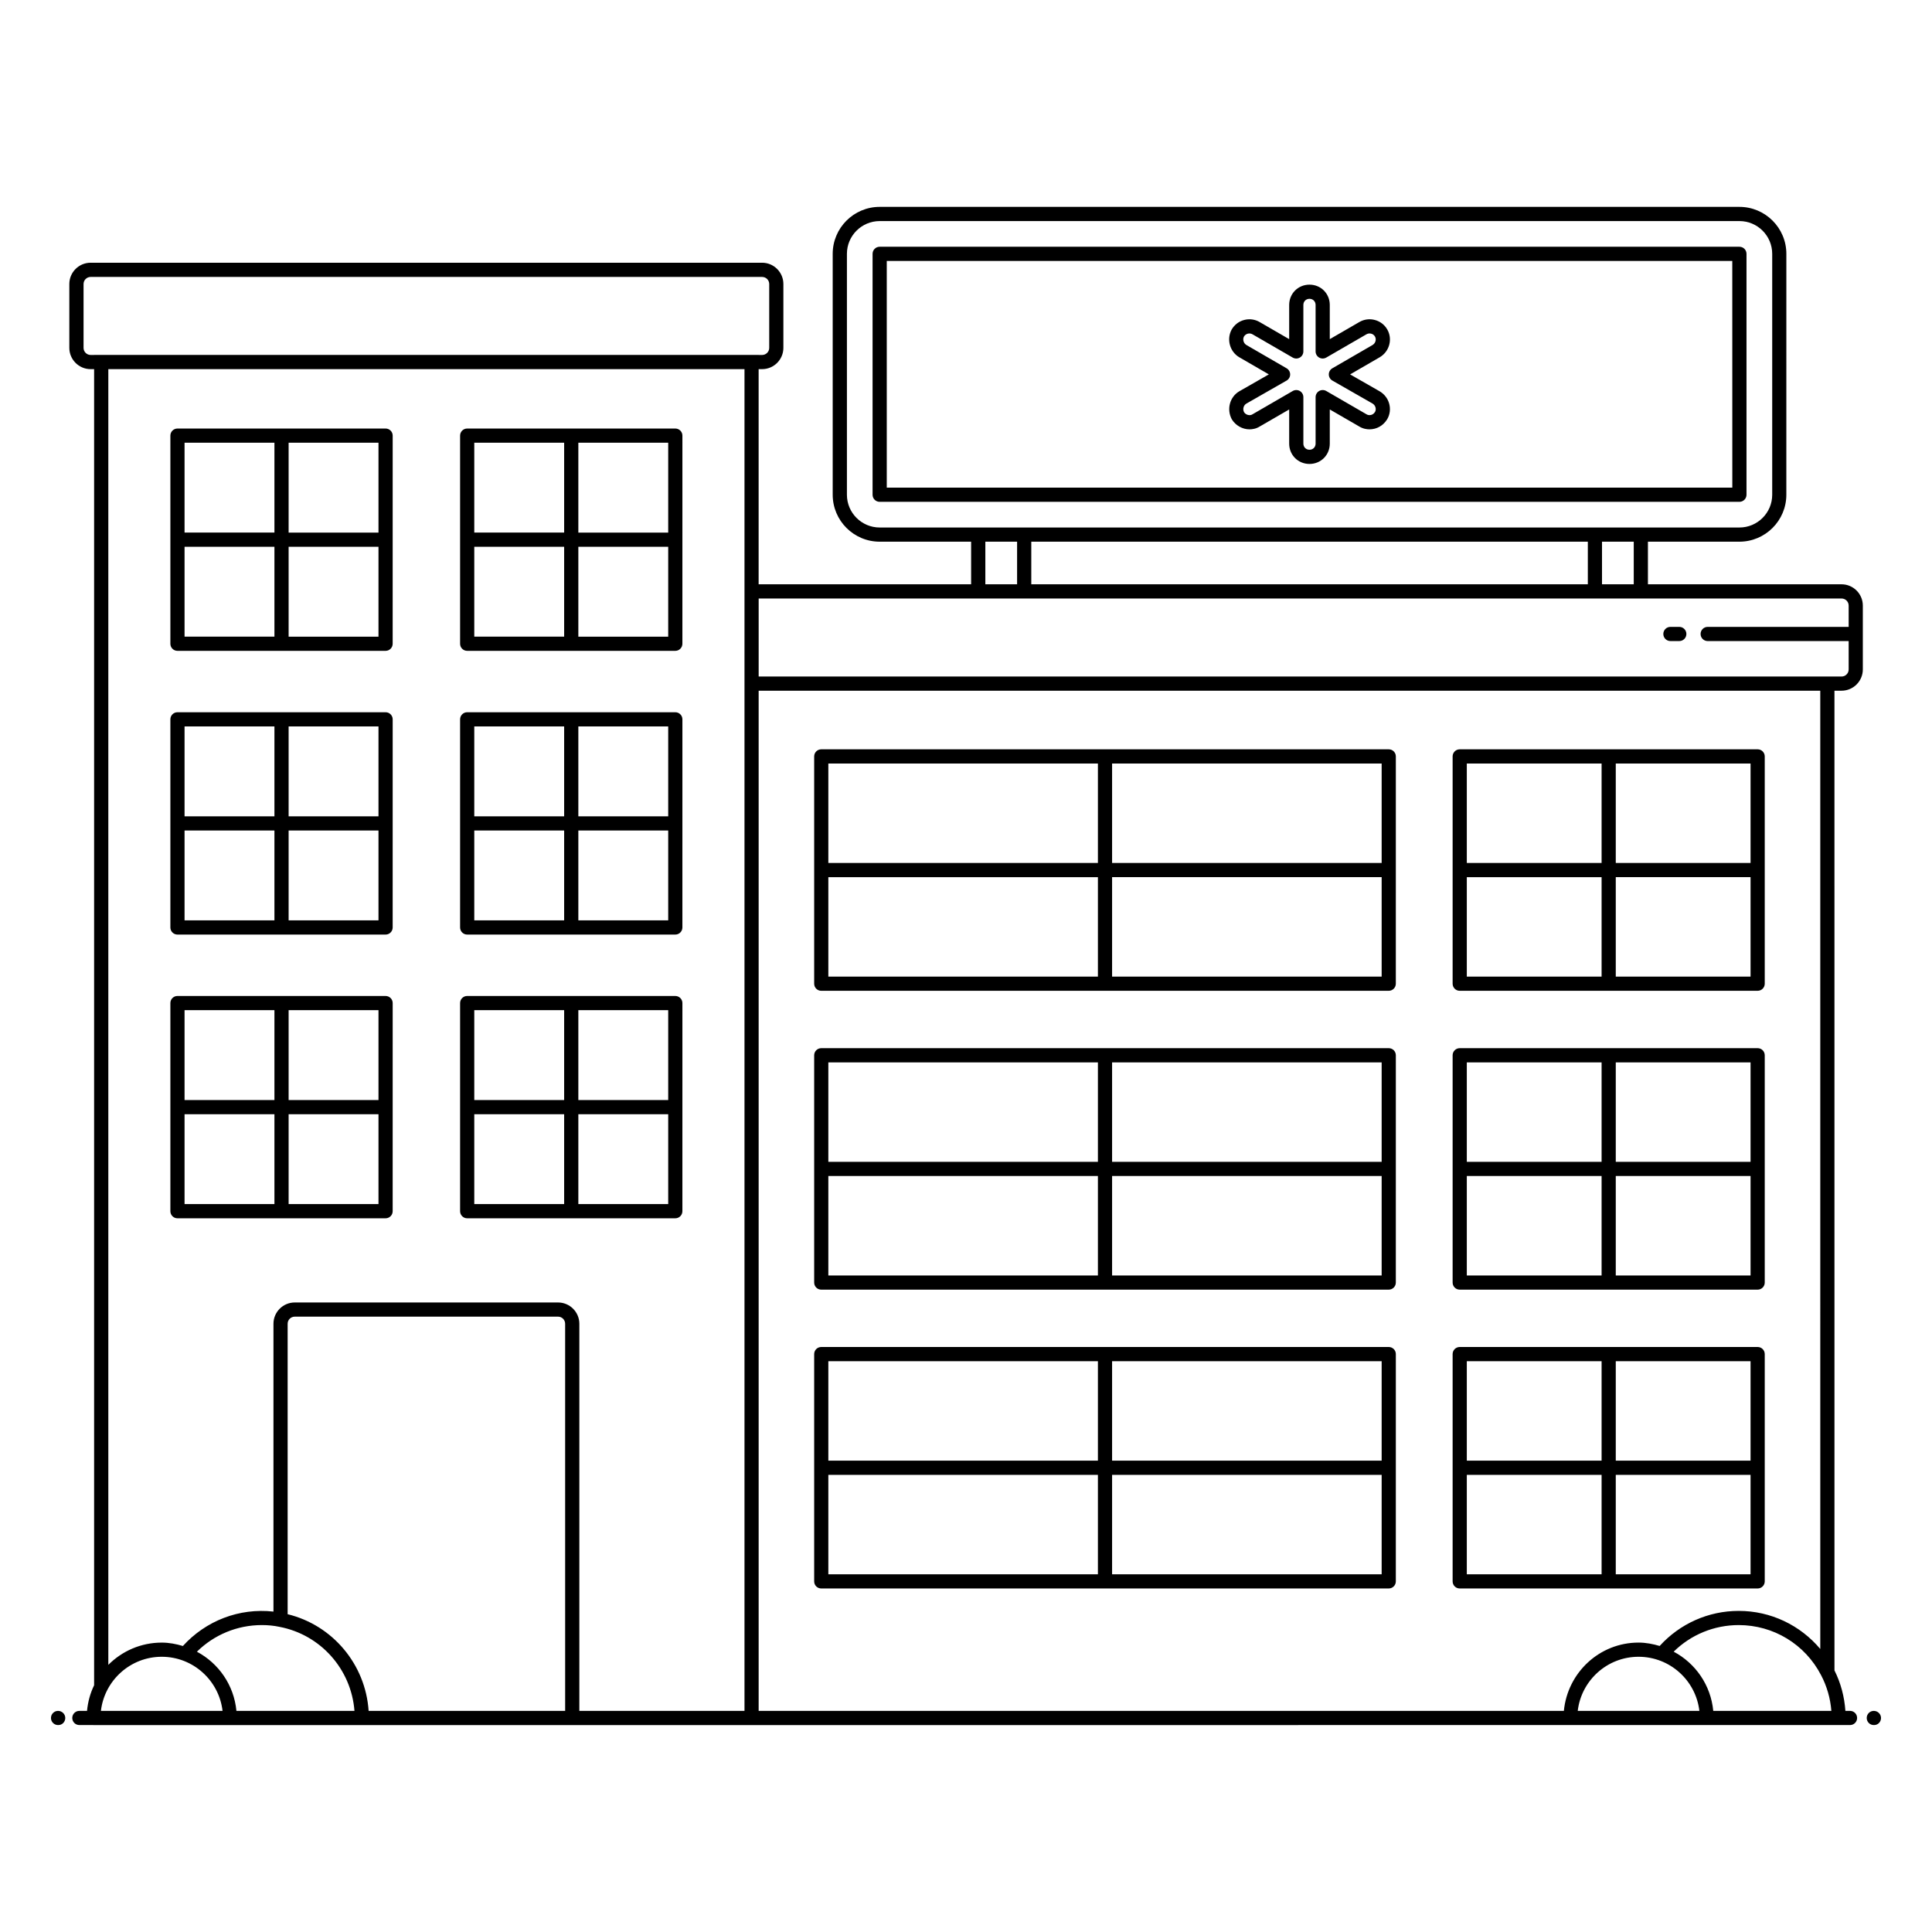 <?xml version="1.0" encoding="UTF-8"?>
<!-- Uploaded to: SVG Repo, www.svgrepo.com, Generator: SVG Repo Mixer Tools -->
<svg fill="#000000" width="800px" height="800px" version="1.1" viewBox="144 144 512 512" xmlns="http://www.w3.org/2000/svg">
 <g>
  <path d="m640.58 601.16h0.062c1.039 0 1.848-0.84 1.848-1.879s-0.871-1.879-1.91-1.879-1.879 0.84-1.879 1.879c-0.004 1.039 0.84 1.879 1.879 1.879z"/>
  <path d="m168.02 241.83h0.922v348.78c-1.02 2.09-1.645 4.375-1.879 6.793l-2.031-0.004c-1.039 0-1.879 0.84-1.879 1.879 0 1.039 0.84 1.879 1.879 1.879h3.668c0.02 0 0.035 0.012 0.055 0.012h2.07c68.504 0 381.12-0.012 463.45-0.012 1.039 0 1.879-0.84 1.879-1.879 0-1.039-0.84-1.879-1.879-1.879h-1.227c-0.254-3.734-1.223-7.398-2.894-10.723l-0.004-259.63h1.879c3.109 0 5.641-2.531 5.641-5.641v-16.918c0-3.109-2.531-5.641-5.641-5.641h-51.312v-11.293h24.238c6.863 0 12.445-5.582 12.445-12.445l0.004-63.84c0-6.863-5.582-12.445-12.445-12.445h-227.84c-6.863 0-12.445 5.582-12.445 12.445v63.84c0 6.863 5.582 12.445 12.445 12.445h24.238v11.293h-56.312v-57.02h0.918c3.109 0 5.641-2.531 5.641-5.641v-16.918c0-3.109-2.531-5.641-5.641-5.641h-177.95c-3.109 0-5.641 2.531-5.641 5.641v16.918c0 3.109 2.531 5.641 5.641 5.641zm18.84 341.23c8.309 0 15.176 6.277 16.117 14.336h-32.234c0.941-8.059 7.809-14.336 16.117-14.336zm106.91 14.336h-52.082c-0.816-12.312-9.52-22.703-21.461-25.617v-76.973c0-1.039 0.844-1.879 1.879-1.879h69.781c1.039 0 1.879 0.844 1.879 1.879zm-75.77-22.277c10.969 2.055 19.094 11.266 19.934 22.277h-31.281c-0.652-6.82-4.699-12.602-10.473-15.68 4.566-4.504 10.707-7.055 17.203-7.055 1.648 0 3.184 0.152 4.617 0.457zm376.35 22.277h-32.234c0.941-8.059 7.809-14.336 16.117-14.336 8.312 0 15.18 6.277 16.117 14.336zm3.68 0c-0.652-6.828-4.703-12.609-10.488-15.688 4.57-4.5 10.719-7.047 17.23-7.047 9.227 0 17.59 5.086 21.836 13.285 1.535 2.914 2.461 6.152 2.719 9.449zm28.363-16.398c-5.309-6.312-13.125-10.094-21.617-10.094-8.043 0-15.594 3.391-20.949 9.293-1.785-0.523-3.637-0.895-5.59-0.895-10.371 0-18.824 7.973-19.797 18.098l-213.39-0.004v-270.35h281.34zm-49.434-282.15h-8.414v-11.293h8.414zm-159.66 0v-11.293h147.49v11.293zm-48.859-23.738v-63.84c0-4.789 3.898-8.684 8.688-8.684h227.84c4.789 0 8.684 3.894 8.684 8.684v63.84c0 4.789-3.894 8.684-8.684 8.684h-227.84c-4.789 0.004-8.688-3.894-8.688-8.684zm36.684 12.445h8.414v11.293h-8.414zm-60.07 15.055h286.98c1.039 0 1.879 0.844 1.879 1.879v5.641h-37.363c-1.039 0-1.879 0.84-1.879 1.879 0 1.039 0.84 1.879 1.879 1.879h37.363v7.519c0 1.039-0.844 1.879-1.879 1.879h-286.98zm-3.762 294.79h-43.762v-102.59c0-3.109-2.531-5.641-5.641-5.641h-69.781c-3.109 0-5.641 2.531-5.641 5.641v76.277c-9.098-1.016-17.941 2.441-24 9.117-1.789-0.527-3.644-0.898-5.606-0.898-5.527 0-10.535 2.258-14.156 5.898v-343.38h168.59v355.57zm-175.15-378.13c0-1.039 0.844-1.879 1.879-1.879h177.95c1.039 0 1.879 0.844 1.879 1.879v16.918c0 1.039-0.844 1.879-1.879 1.879h-0.918v-0.012h-176.11v0.012h-0.922c-1.039 0-1.879-0.844-1.879-1.879z"/>
  <path d="m361.64 406.57h150.39c1.039 0 1.879-0.84 1.879-1.879l0.004-60.234c0-1.039-0.84-1.879-1.879-1.879h-150.39c-1.039 0-1.879 0.84-1.879 1.879v60.23c-0.004 1.043 0.836 1.883 1.875 1.883zm1.879-30.113h71.438v26.355h-71.438zm75.195 26.352v-26.355h71.438v26.355zm71.438-30.113h-71.438v-26.355h71.438zm-75.195-26.355v26.355h-71.438v-26.355z"/>
  <path d="m530.84 406.57h78.957c1.039 0 1.879-0.84 1.879-1.879v-60.234c0-1.039-0.84-1.879-1.879-1.879h-78.957c-1.039 0-1.879 0.84-1.879 1.879v60.23c0 1.043 0.84 1.883 1.879 1.883zm1.879-30.113h35.719v26.355h-35.719zm39.477 26.352v-26.355h35.719v26.355zm35.719-30.113h-35.719v-26.355h35.719zm-39.477-26.355v26.355h-35.719v-26.355z"/>
  <path d="m191.03 316.48h55.152c1.039 0 1.879-0.84 1.879-1.879l0.004-55.156c0-1.039-0.84-1.879-1.879-1.879h-55.156c-1.039 0-1.879 0.84-1.879 1.879v55.156c-0.004 1.039 0.84 1.879 1.879 1.879zm1.879-27.578h23.816v23.816h-23.816zm27.578 23.82v-23.816h23.816v23.816zm23.816-27.578h-23.816v-23.816h23.816zm-27.578-23.82v23.816h-23.816v-23.816z"/>
  <path d="m267.81 316.48h55.152c1.039 0 1.879-0.84 1.879-1.879l0.004-55.156c0-1.039-0.84-1.879-1.879-1.879h-55.156c-1.039 0-1.879 0.84-1.879 1.879v55.156c-0.004 1.039 0.84 1.879 1.879 1.879zm1.879-27.578h23.816v23.816h-23.816zm27.578 23.82v-23.816h23.816v23.816zm23.816-27.578h-23.816v-23.816h23.816zm-27.578-23.82v23.816h-23.816v-23.816z"/>
  <path d="m191.03 391.67h55.152c1.039 0 1.879-0.84 1.879-1.879l0.004-55.16c0-1.039-0.84-1.879-1.879-1.879h-55.156c-1.039 0-1.879 0.84-1.879 1.879v55.156c-0.004 1.039 0.84 1.883 1.879 1.883zm1.879-27.578h23.816v23.816h-23.816zm27.578 23.816v-23.816h23.816v23.816zm23.816-27.578h-23.816v-23.82h23.816zm-27.578-23.82v23.82h-23.816v-23.82z"/>
  <path d="m267.81 391.67h55.152c1.039 0 1.879-0.84 1.879-1.879l0.004-55.16c0-1.039-0.84-1.879-1.879-1.879h-55.156c-1.039 0-1.879 0.84-1.879 1.879v55.156c-0.004 1.039 0.84 1.883 1.879 1.883zm1.879-27.578h23.816v23.816h-23.816zm27.578 23.816v-23.816h23.816v23.816zm23.816-27.578h-23.816v-23.82h23.816zm-27.578-23.82v23.82h-23.816v-23.82z"/>
  <path d="m191.03 466.86h55.152c1.039 0 1.879-0.84 1.879-1.879l0.004-55.156c0-1.039-0.84-1.879-1.879-1.879l-55.156-0.004c-1.039 0-1.879 0.84-1.879 1.879v55.156c-0.004 1.039 0.84 1.883 1.879 1.883zm1.879-27.578h23.816v23.816h-23.816zm27.578 23.816v-23.816h23.816v23.816zm23.816-27.578h-23.816v-23.816h23.816zm-27.578-23.816v23.816h-23.816v-23.816z"/>
  <path d="m267.81 466.86h55.152c1.039 0 1.879-0.84 1.879-1.879l0.004-55.156c0-1.039-0.84-1.879-1.879-1.879l-55.156-0.004c-1.039 0-1.879 0.84-1.879 1.879v55.156c-0.004 1.039 0.84 1.883 1.879 1.883zm1.879-27.578h23.816v23.816h-23.816zm27.578 23.816v-23.816h23.816v23.816zm23.816-27.578h-23.816v-23.816h23.816zm-27.578-23.816v23.816h-23.816v-23.816z"/>
  <path d="m361.64 485.77h150.39c1.039 0 1.879-0.84 1.879-1.879l0.004-60.234c0-1.039-0.84-1.879-1.879-1.879h-150.39c-1.039 0-1.879 0.84-1.879 1.879v60.23c-0.004 1.043 0.836 1.883 1.875 1.883zm1.879-30.113h71.438v26.355h-71.438zm75.195 26.352v-26.352h71.438v26.355zm71.438-30.113h-71.438v-26.355h71.438zm-75.195-26.355v26.355h-71.438v-26.355z"/>
  <path d="m361.64 564.96h150.39c1.039 0 1.879-0.84 1.879-1.879l0.004-60.234c0-1.039-0.84-1.879-1.879-1.879h-150.39c-1.039 0-1.879 0.84-1.879 1.879v60.23c-0.004 1.043 0.836 1.883 1.875 1.883zm1.879-30.113h71.438v26.355h-71.438zm75.195 26.355v-26.355h71.438v26.355zm71.438-30.117h-71.438v-26.355h71.438zm-75.195-26.355v26.355h-71.438v-26.355z"/>
  <path d="m530.84 485.77h78.957c1.039 0 1.879-0.84 1.879-1.879v-60.234c0-1.039-0.84-1.879-1.879-1.879h-78.957c-1.039 0-1.879 0.84-1.879 1.879v60.23c0 1.043 0.84 1.883 1.879 1.883zm1.879-30.113h35.719v26.355h-35.719zm39.477 26.352v-26.352h35.719v26.355zm35.719-30.113h-35.719v-26.355h35.719zm-39.477-26.355v26.355h-35.719v-26.355z"/>
  <path d="m530.84 564.96h78.957c1.039 0 1.879-0.84 1.879-1.879v-60.234c0-1.039-0.84-1.879-1.879-1.879h-78.957c-1.039 0-1.879 0.84-1.879 1.879v60.23c0 1.043 0.84 1.883 1.879 1.883zm1.879-30.113h35.719v26.355h-35.719zm39.477 26.355v-26.355h35.719v26.355zm35.719-30.117h-35.719v-26.355h35.719zm-39.477-26.355v26.355h-35.719v-26.355z"/>
  <path d="m589.03 310.13h-2.352c-1.039 0-1.879 0.84-1.879 1.879 0 1.039 0.84 1.879 1.879 1.879h2.352c1.039 0 1.879-0.84 1.879-1.879 0-1.039-0.84-1.879-1.879-1.879z"/>
  <path d="m606.84 275.11v-63.84c0-1.039-0.84-1.879-1.879-1.879h-227.84c-1.039 0-1.879 0.84-1.879 1.879v63.84c0 1.039 0.84 1.879 1.879 1.879h227.84c1.039 0 1.879-0.84 1.879-1.879zm-3.758-1.879h-224.08v-60.082h224.07z"/>
  <path d="m472.44 238.69 7.816 4.527-7.824 4.477c-2.519 1.469-3.434 4.766-1.977 7.453 1.016 1.625 2.809 2.633 4.676 2.633 0.688 0 1.723-0.133 2.691-0.742l7.824-4.527v9.062c0 3.019 2.363 5.379 5.379 5.379 3.019 0 5.379-2.363 5.379-5.379v-9.062l7.766 4.492c1.023 0.641 2.059 0.777 2.746 0.777 1.926 0 3.629-0.961 4.676-2.633 0.008-0.016 0.02-0.031 0.031-0.047 1.496-2.566 0.594-5.887-2.019-7.41l-7.809-4.469 7.824-4.531c2.602-1.516 3.5-4.836 2.008-7.398-0.727-1.25-1.898-2.137-3.305-2.5-1.402-0.371-2.856-0.164-4.094 0.559l-7.824 4.527v-9.062c0-3.019-2.363-5.379-5.379-5.379-3.019 0-5.379 2.363-5.379 5.379v9.062l-7.816-4.523c-1.246-0.727-2.703-0.93-4.098-0.562-1.406 0.363-2.578 1.254-3.336 2.551-1.398 2.578-0.484 5.875 2.043 7.348zm1.23-5.508c0.461-0.781 1.477-1.039 2.266-0.582l10.645 6.16c0.582 0.336 1.297 0.336 1.883 0 0.582-0.336 0.941-0.957 0.941-1.629v-12.324c0-0.922 0.699-1.621 1.621-1.621 0.922 0 1.621 0.699 1.621 1.621v12.324c0 0.672 0.359 1.293 0.941 1.629 0.582 0.336 1.297 0.336 1.883 0l10.648-6.164c0.383-0.223 0.824-0.281 1.258-0.172 0.43 0.109 0.781 0.379 1 0.754 0.445 0.762 0.145 1.797-0.645 2.258l-10.645 6.164c-0.582 0.336-0.941 0.957-0.938 1.633 0 0.672 0.363 1.293 0.945 1.625l10.633 6.082c0.789 0.461 1.09 1.48 0.668 2.238-0.355 0.551-0.859 0.84-1.469 0.84-0.16 0-0.469-0.027-0.809-0.238l-10.645-6.16c-0.582-0.336-1.297-0.336-1.883 0-0.582 0.336-0.941 0.957-0.941 1.629v12.324c0 0.922-0.699 1.621-1.621 1.621s-1.621-0.699-1.621-1.621v-12.324c0-0.672-0.359-1.293-0.941-1.629-0.293-0.168-0.613-0.25-0.941-0.25-0.324 0-0.648 0.086-0.941 0.254l-10.699 6.195c-0.285 0.18-0.594 0.203-0.754 0.203-0.582 0-1.156-0.332-1.43-0.766-0.441-0.816-0.16-1.855 0.613-2.305l10.645-6.09c0.582-0.336 0.945-0.953 0.945-1.625s-0.355-1.297-0.938-1.633l-10.637-6.16c-0.789-0.461-1.07-1.5-0.66-2.262z"/>
  <path d="m159.39 601.16h0.059c1.039 0 1.848-0.84 1.848-1.879s-0.871-1.879-1.91-1.879c-1.039 0-1.879 0.84-1.879 1.879s0.84 1.879 1.883 1.879z"/>
 </g>
</svg>